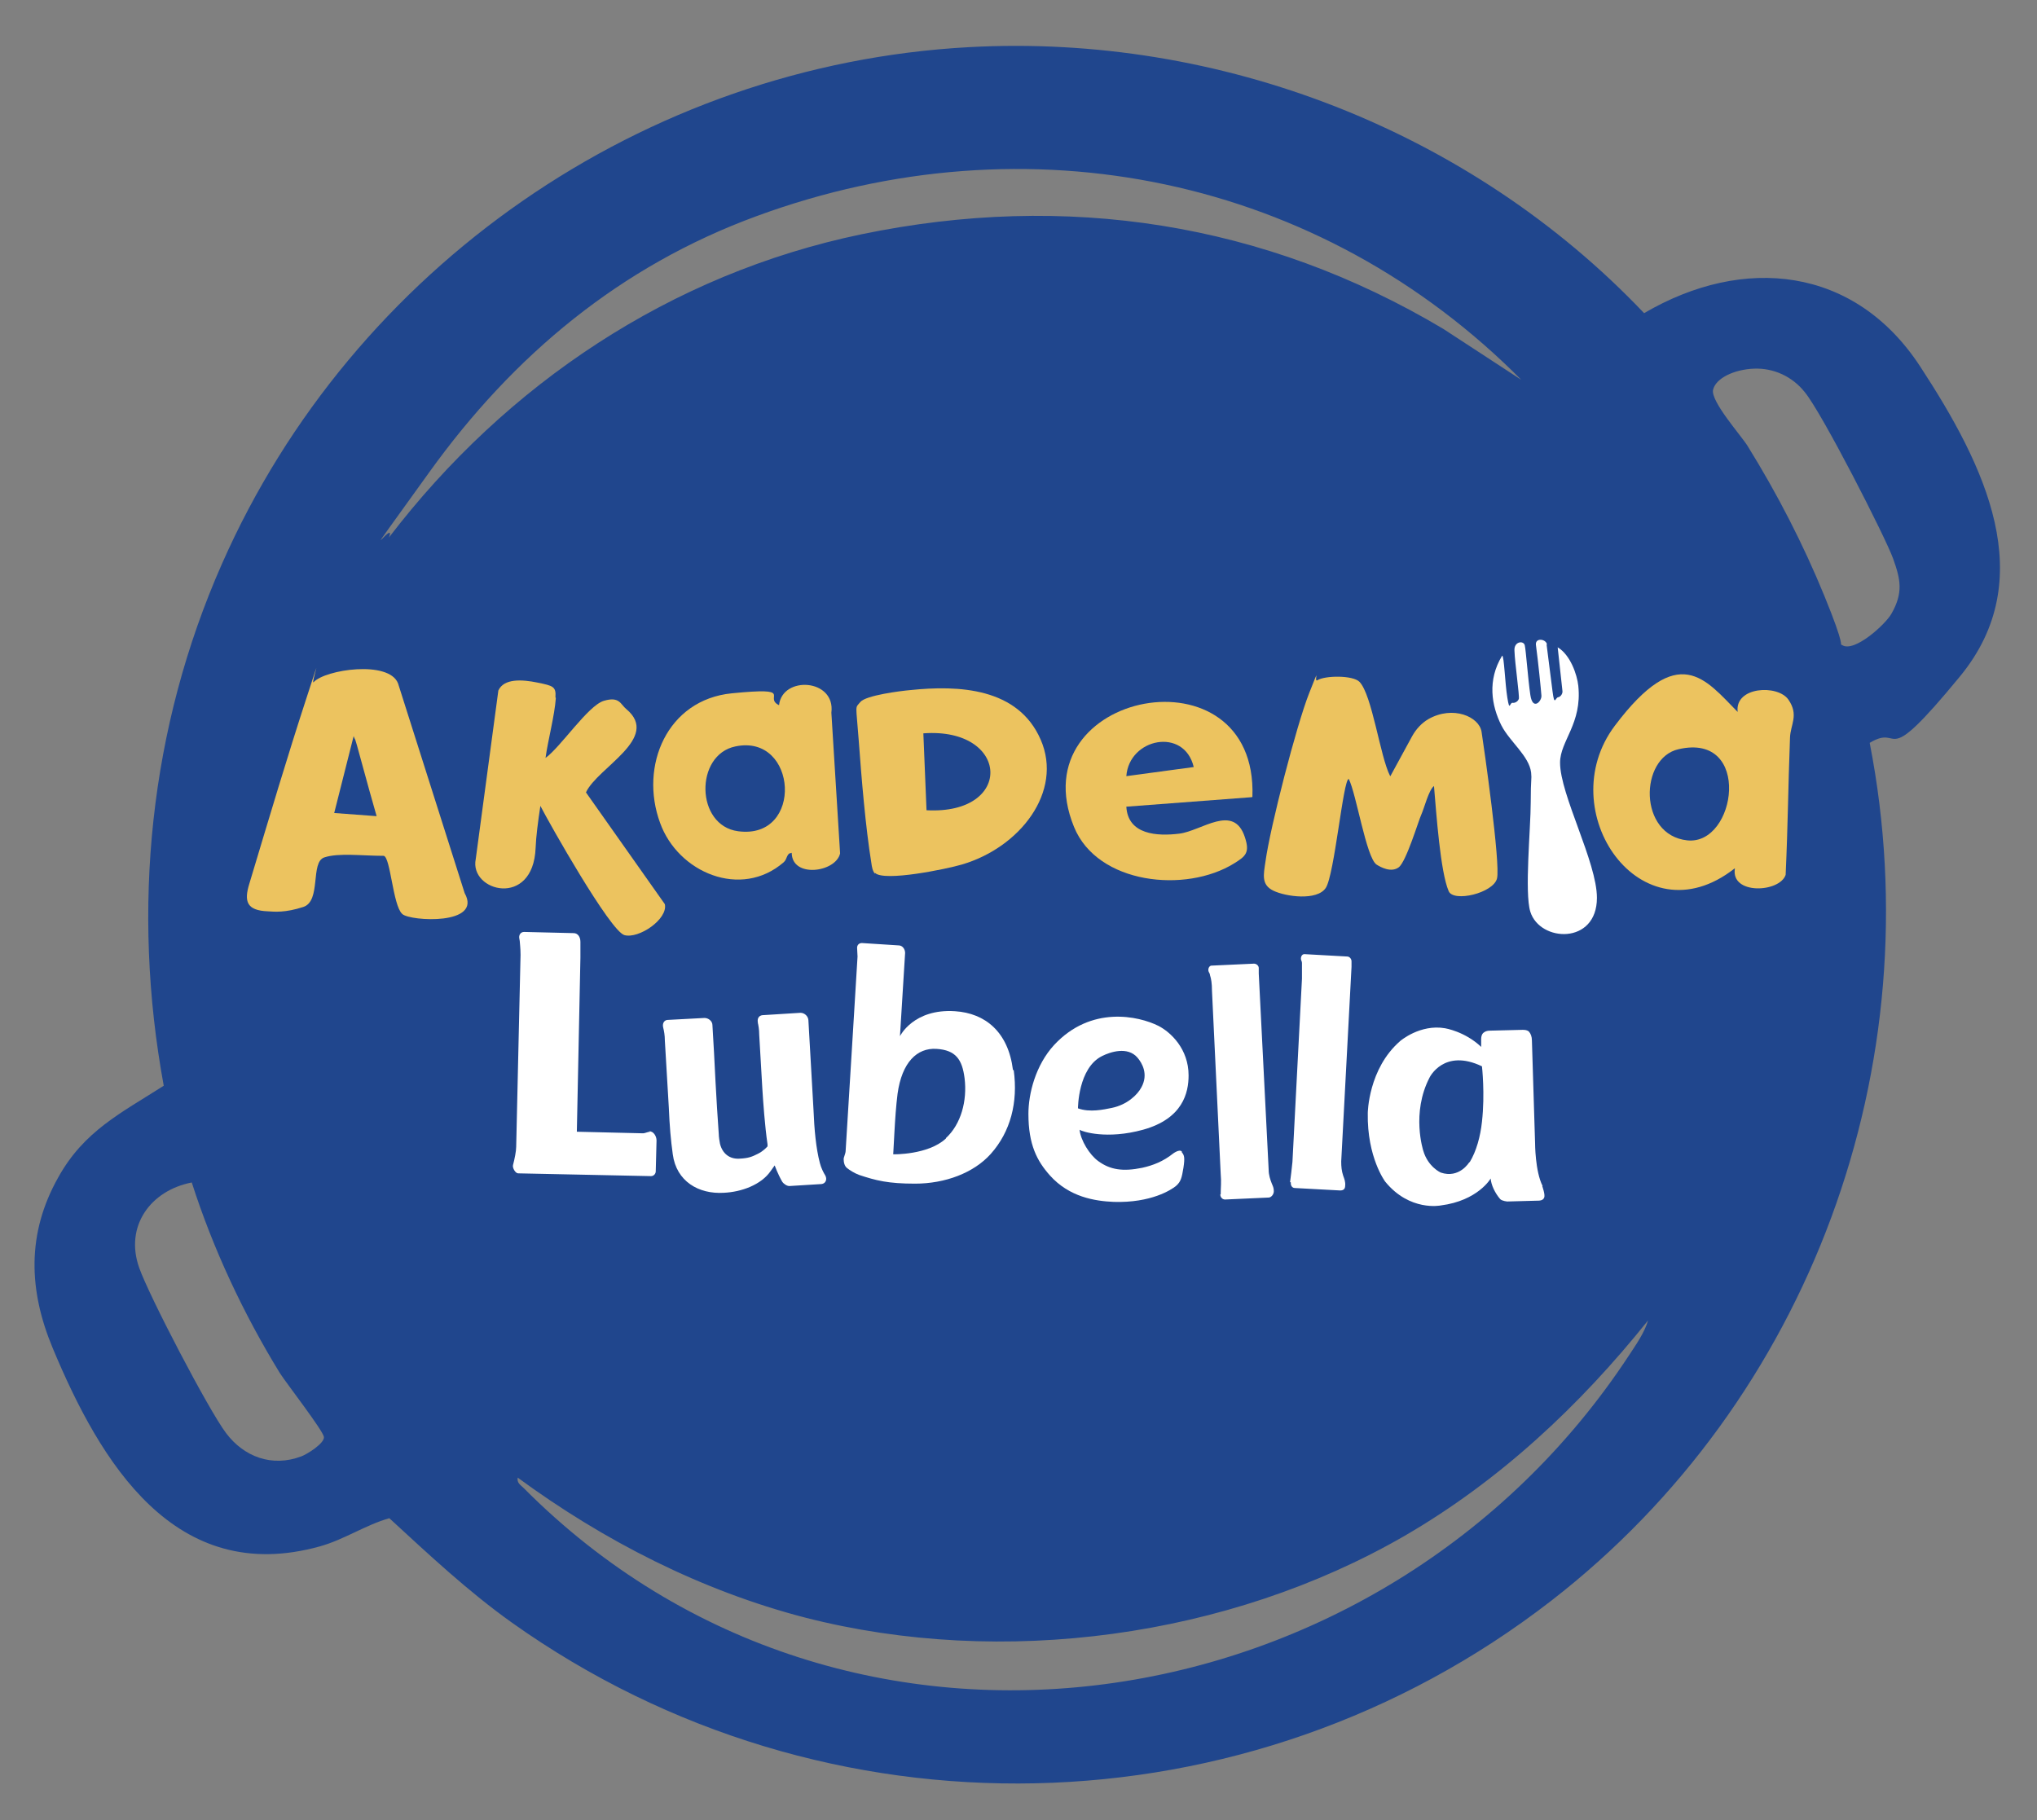 <?xml version="1.0" encoding="UTF-8"?>
<svg id="Layer_1" xmlns="http://www.w3.org/2000/svg" version="1.1" viewBox="0 0 513.8 459.2">
  <rect x="0" y="0" width="513.8" height="459.2" fill="#808080" stroke="none"/>
  <!-- Generator: Adobe Illustrator 29.1.0, SVG Export Plug-In . SVG Version: 2.1.0 Build 142)  -->
  <defs>
    <style>
      .st0, .st1 {
        fill: #fff;
      }

      .st1 {
        fill-rule: evenodd;
      }

      .st2 {
        fill: #ecc35f;
      }

      .st3 {
        fill: #20468d;
      }
    </style>
  </defs>
  <path class="st3" d="M244.3,11.9c63.5-3.5,126.8,21.2,170.4,67.1,25.1-14.7,53.1-11.8,69.6,13.4s30.3,53.6,10.1,78.2-14.3,11.7-22.8,16.8c15.9,81.4-15,165.8-80.3,216.4-76.5,59.3-183.1,61.7-262.1,5.6-11.1-7.9-21-17.2-31-26.4-6,1.7-11.4,5.4-17.5,7.1-36.6,10.2-55.4-21.2-67.4-50-6.1-14.6-6.6-28.9,1.4-43.1,6.5-11.7,15.8-16.2,26.6-23.1-8.2-44.6-3.6-90.3,14.7-131.7C89,67.4,162.4,16.4,244.3,11.9ZM384,96.1c-51-51.6-124.8-66.7-193.1-41.6-34.4,12.6-61.4,35.1-82.6,64.6s-8,10.7-10.2,16.5c29.6-38.7,71.1-66.5,119.2-76.5,51.6-10.7,101.7-3,146.8,23.9l19.9,13ZM464.6,162.7c3,2.1,11-5.2,12.5-7.9,3-5.3,2.3-8.6.4-13.9s-17.9-36.7-22.3-42c-3.1-3.9-7.8-6.1-12.8-5.9s-9.6,2.4-10.3,5.3,7.1,11.6,8.7,14.2c7.5,12.1,14,24.7,19.4,37.9s3.8,11.9,4.3,12.3ZM48.4,298.3c-10.4,2-17,11-13.3,21.5,2.5,7.1,17.4,35.7,21.9,41.7s11.6,8.7,19,5.9c1.4-.5,5.9-3.3,5.7-4.9s-9.5-13.6-11.1-16.1c-9.2-15-16.8-31.2-22.2-48ZM130.6,372.7c-.3,1.4.7,1.9,1.5,2.7,81.6,82.1,216.8,60.9,278.8-33.5,1.7-2.6,3.9-5.7,4.8-8.8-17.2,21.5-37.5,40.5-61.5,54.4-44.4,25.6-101.3,33.3-151,20.6-26.3-6.8-50.9-19.4-72.7-35.4Z"/>
  <g>
    <path class="st1" d="M164,285.5c-.6,0-1.3.4-1.8.4l-16.7-.4.9-43.9c0-1.5,0-2.2,0-4,0-1.3-.7-2.2-1.7-2.2l-12.5-.3c-.9,0-1.4.8-1.2,1.7,0,.2.1.4.1.6,0,.5.2,1.6.2,3.5,0,0-.9,40.3-1.1,48.4,0,1.1-.4,3.1-.8,4.6-.2.7.6,2.1,1.3,2.1l33.5.7c.7,0,1.2-.6,1.2-1.2l.2-7.8c0-1.1-.8-2.4-1.9-2.3Z"/>
    <path class="st1" d="M298.1,290.5c-.6-.7-2.2.5-2.2.5-2.5,2-5.1,3-7.8,3.6-4.9,1-8.1.5-11.1-1.7-2.2-1.6-4.4-5.2-4.7-7.9.7.5,6.9,2.5,16,0,10.1-2.8,11.5-9.4,11.5-13.7,0-6.7-4.5-10.9-7.6-12.5-5-2.5-17-5.2-26.3,4.8-4.7,5.1-6.5,12.3-6.5,17.4,0,7.8,2.2,11.9,5.4,15.5,4.9,5.5,11.4,6.5,16.1,6.7,9.5.3,14.6-3.1,15.7-4,1.3-1.1,1.5-2.2,1.9-4.6.4-2.6.2-3.2-.4-3.9ZM278,266.4c2-1,6.4-2.5,8.9.4,1.2,1.4,2.8,4.2,1,7.5-1,1.9-3.6,4.4-7.5,5.2-2,.4-5.5,1.2-8.5.1,0,0,0-10.2,6.1-13.2Z"/>
    <path class="st1" d="M307.9,301.3c0-1.8.2-3,0-5.2l-2.2-46.2c0-1.8-.2-3-.5-3.9,0-.3-.2-.6-.3-.8-.3-.6,0-1.5.6-1.6l10.8-.5c.6,0,1.2.5,1.2,1.1v1.4c0,0,2.5,49.5,2.5,49.5,0,1.3.4,2.5.8,3.5.3.7.5,1.1.5,1.9s-.6,1.5-1.2,1.6l-11.1.5c-.7,0-1.2-.6-1.2-1.3Z"/>
    <path class="st1" d="M325.4,298.2c.2-1.6.4-3,.6-5.1l2.4-46.2c0-1.8,0-3,0-3.9,0-.3-.1-.6-.2-.8-.2-.6.1-1.5.8-1.5l10.8.6c.6,0,1.1.6,1.1,1.2v1.4c0,0-2.6,49.1-2.6,49.1,0,1.3.1,2.4.5,3.6.3.8.6,1.6.5,2.5,0,1-.6,1.3-1.6,1.2l-11.1-.6c-.7,0-1.1-.7-1-1.4Z"/>
    <path class="st1" d="M255.5,269.9c-1.2-9.6-7-14.3-14.6-14.8-10.5-.7-13.9,6.3-13.9,6.3l1.3-21c0-1-.7-1.9-1.6-1.9l-9.3-.6c-.8,0-1.3.6-1.2,1.4,0,.7.1,1.4.1,2,0,.6-2.2,35.6-3,49,0,.7-.5,1.6-.5,2.1,0,.8.2,1.8.9,2.3.6.5,1.9,1.3,3,1.7,4.2,1.4,7.3,2.2,14.1,2.2,7.6,0,14.8-2.7,19.1-7.5,5-5.6,6.9-13,5.8-21.1ZM238.6,287.2c-4.5,4.2-13.3,4-13.3,4l.3-5.5c.2-3.6.4-6.6.8-9.8,1.1-7.9,4.9-11.6,9.8-11.3s6.5,2.7,7.1,7.4c.7,5.7-.9,11.6-4.7,15.1Z"/>
    <path class="st1" d="M191.2,258.1c-.3-1.1.2-1.9,1.1-2l9.6-.6c1,0,1.9.8,2,1.8l1.3,22.8c.2,4.8.6,9.5,1.6,13.3.3,1.2.9,2.4,1.4,3.2.5,1,0,2-1,2.1l-8.1.5c-.6,0-1.4-.5-1.8-1.1-1.1-1.9-1.9-4.1-1.9-4.1l-1,1.4c-2.4,3.5-7.4,5.3-11.8,5.5-6.4.4-12-2.9-12.9-9.7-.5-3.6-.8-7-1-11.8l-1-16.9c0-1.3-.2-2.4-.4-3.2-.3-1.1.2-1.9,1-2l9.4-.5c1,0,2,.8,2,1.8l.4,6.9s.6,12.6,1.2,20.6c0,.7.2,1.9.3,2.4.6,2.5,2.4,3.9,4.8,3.8s3.3-.5,4.7-1.2c.4-.2,1.4-.7,2.5-1.9v-.5c-.7-4.8-1.1-10.8-1.3-13.9-.2-3.5-.6-10.4-.8-13.8,0-1.3-.2-2.4-.4-3.2Z"/>
    <path class="st1" d="M389.1,299.2c-1.9-3.7-1.9-10.8-1.9-10.8l-.8-25.9c0-1-.3-1.7-.7-2.2-.5-.6-1.8-.5-1.8-.5l-8,.2c-.9,0-1.3.2-1.8.6-.6.6-.5,1.8-.5,1.8v1.7c-4.1-3.9-9.1-4.7-9.1-4.7-6.3-1.1-11.3,3.2-11.3,3.2-8.1,7-8.2,18.2-8.2,18.2-.2,11.2,4.4,17.3,4.4,17.3,6.2,7.6,14,6,14,6,9.4-1.2,12.6-6.8,12.6-6.8.1,1.6,1.1,3.7,2.4,5.2.5.5,1.8.6,1.8.6l7.4-.2c.7,0,1.6,0,1.9-.8.3-.7-.5-2.9-.5-2.9ZM370.6,293.2s-2.5,4.2-7.2,2.6c0,0-3.2-1.4-4.4-5.5,0,0-3.1-9.5,1.6-18.5,0,0,3.6-7.4,13.2-2.8,0,0,.8,6.9,0,14-.4,3.7-1.4,7.4-3.1,10.2Z"/>
  </g>
  <g>
    <path class="st2" d="M101.4,230.5c-2.3-2.2-2.9-14.2-4.6-14.6-5.5,0-11.4-.8-15,.4s-.7,11-5.3,12.5-7.3,1.2-8.9,1.1c-5.4-.2-6.1-2.5-4.7-7,5.2-17.3,9.6-32.1,14.4-46.8s1-3.2,1.8-4c2.9-3.2,19-5.6,21.3.3l16.8,52.9c4.6,8.2-13.7,7.1-15.7,5.3ZM95,205.9c-1.6-5.7-1.9-6.6-3.9-14s-1.3-4.5-1.9-6.2l-4.9,19.4,10.8.8Z"/>
    <path class="st2" d="M350.7,195.8l5.5-10.1c1-1.8,2.4-3.3,4.1-4.3,6.2-3.5,12.8-.6,13.4,3.2s4.8,33.3,3.9,37-11,6.1-12.2,3.2c-2.1-4.9-3.1-19.5-3.7-26.5-1.3.9-2.5,5.7-3.2,7.2s-3.8,11.9-5.7,13.3-4.5,0-5.6-.7c-2.6-1.8-5.1-17.9-7-21.6-1.4,0-3.6,24.2-5.8,27.5s-10.1,2.2-13.2.7-2.5-4-2-7.4c1.2-8.7,7.8-34.3,11-42.4s1-2.6,2.1-3.3c1.9-1.2,8.9-1.3,10.6.4,3.2,3.3,5.2,18.8,7.7,23.7Z"/>
    <path class="st2" d="M437.5,219.1c-23.6,18.5-46.3-14.6-30.2-36s22.8-11.8,31-3.5c-.8-6.4,10.1-7,12.8-3.1s.5,6.3.4,9.6c-.5,13.3-.5,21.3-1.1,34.6-1.5,4.5-13.9,5.1-12.8-1.6ZM423.4,189c-9.9,2.2-10.2,21.7,2.2,23s16.4-27.3-2.2-23Z"/>
    <path class="st2" d="M220.7,220.4c-.6-.6-.8-1.8-.9-2.6-1.5-9.2-2.5-21.5-3.2-31s-1-8,.4-9.7,10.2-2.8,12.5-3c12.4-1.3,27.3-.6,33,12.5s-5.2,27.2-19.9,31.5c-3.7,1.1-19.6,4.4-21.9,2.1ZM233.7,204.4c22.2,1.2,21-21-.8-19.4l.8,19.4Z"/>
    <path class="st2" d="M140.2,176.1c-.3,4.4-2,10.7-2.6,15.1,3.8-2.7,10.7-13.2,14.7-14.4s4.2.9,5.7,2.1c8.7,7.3-7.3,14.7-10.2,21l19.9,28.2c.8,3.8-6.6,8.8-10.2,7.8s-19-28.3-21.2-32.6c-.6,4-1.1,7.8-1.2,10.6-.6,15.3-16.8,11-15.1,2.8l5.7-42.5c1.4-3.1,6-2.8,9.9-2s4.7,1,4.5,3.7Z"/>
    <path class="st2" d="M199.6,215.2c-1.2,0-1,1.5-1.9,2.3-10.8,9.4-26.7,2.6-31.2-9.9-5.3-14.4,1.8-31.1,18.1-32.7s7.8,1,11.9,3c.8-7.5,14.3-6.7,13.2,1.9l2.2,35.5c-1.1,4.8-12.2,6.3-12.2-.2ZM185.5,188.3c-10.3,2.1-10.1,20,.7,21.4,16.6,2.2,15-24.7-.7-21.4Z"/>
    <path class="st2" d="M315.8,201.1l-31.7,2.4c.4,7.1,7.8,7.5,13.4,6.8s13.7-7.7,16.5.9c1.3,3.9.2,4.8-2.7,6.6-12.2,7.6-34.5,5.3-40.4-9.2-14-34.3,46.4-46,45-7.6ZM301.1,193.5c-2.4-10.1-16.3-7.3-17,2.3l17-2.3Z"/>
  </g>
  <path class="st0" d="M390.1,162.6c.2,1.6,1,7.9,1.5,11.8s.7,1.6,1.4,1.5,1.2-1,1.1-1.6l-1.2-11c3.2,1.9,4.9,6.9,5.2,9.7,1,9.6-4.6,13.9-4.6,19.4,0,8.1,9.3,25.1,9.3,34.1,0,11.9-14.4,11.2-16.8,3.5-1.5-4.8.1-21.1.1-27.5s.3-5.7.1-7.6c-.5-4.2-5.4-7.8-7.5-11.9-2.5-5-3.6-11.4.2-17.6.5.1.7,6.9,1.3,10.6s.6,1.2,1.3,1.3,1.4-.4,1.6-1c.2-.8-1-9-1.1-12.1-.2-2.4,2.3-2.7,2.6-1.4s.8,8.4,1.4,12.5,2.9,1.6,2.8.2-.8-8.5-1.4-12.9c-.1-1.8,2.6-1.4,2.8,0Z"/>
</svg>